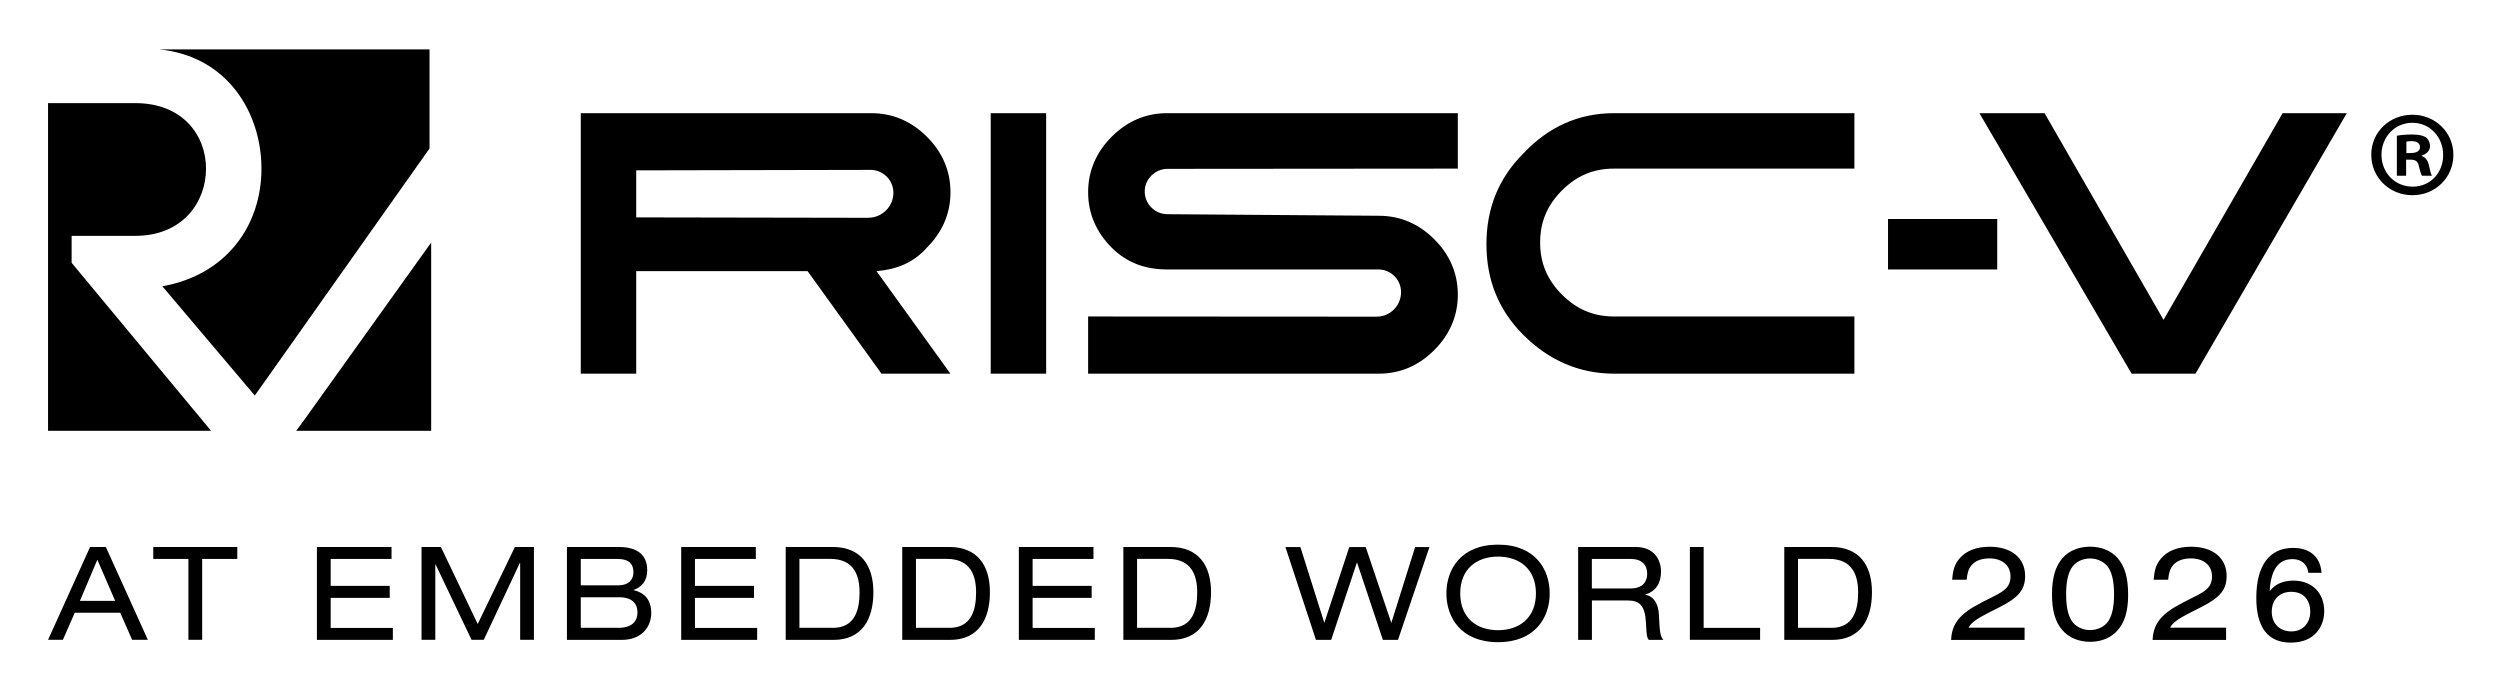 <svg xmlns="http://www.w3.org/2000/svg" role="img" viewBox="-7.99 65.00 415.74 114.74"><title>riscv_ew26_logo_black.svg</title><path d="M35.49 93.05c0 9.22-5.59 17.6-16.48 19.56l15.37 18.16 1.39-1.95 27.67-39.13V73.21H18.45c11.45 1.12 17.04 10.61 17.04 19.84z"/><path d="M3.92 104.22h10.61c7.82 0 11.74-5.58 11.74-11.17s-3.92-10.9-11.74-10.9H0v54.49h27.11L3.92 108.7v-4.48zm39.39 29.62l20.4-28.5v31.3H41.27l2.05-2.8h-.01zm113.45-50.02h9.22v43.32h-9.22zm64.18 33.84l-47.98-.03v9.51h48.34c3.63 0 6.71-1.4 9.22-3.92 2.51-2.51 3.92-5.59 3.92-9.22s-1.4-6.7-3.92-9.22c-2.51-2.51-5.6-3.9-9.22-3.9l-35.17-.26c-2.07-.02-3.75-1.69-3.76-3.77.01-2.08 1.71-3.76 3.79-3.77l48.28-.04v-9.22H186.1c-3.64 0-6.71 1.4-9.22 3.92-2.51 2.51-3.92 5.6-3.92 9.22s1.4 6.7 3.92 9.22c2.51 2.51 5.58 3.63 9.22 3.63h35.13c2.09 0 3.77 1.7 3.77 3.78 0 2.24-1.81 4.07-4.05 4.07h-.01zm39.49-33.84h39.96v9.22H260.43c-3.34 0-6.14 1.1-8.67 3.63-2.51 2.51-3.63 5.31-3.63 8.66s1.12 6.14 3.63 8.67c2.53 2.51 5.32 3.63 8.67 3.63h39.96v9.51h-39.94c-5.87 0-10.91-2.25-15.11-6.44-4.19-4.19-6.14-9.22-6.14-15.09s1.95-10.9 6.14-15.09c4.2-4.46 9.22-6.7 15.09-6.7zm-124.06 17.4l-38.56-.07v-7.82l38.95-.08c2.1 0 3.81 1.69 3.82 3.79 0 2.31-1.89 4.18-4.2 4.17l-.01.01zm13.69 25.92l-12.29-17.05c3.34-.28 6.14-1.39 8.38-3.91 2.51-2.52 3.92-5.59 3.92-9.22s-1.4-6.71-3.92-9.22c-2.51-2.51-5.6-3.92-9.22-3.92H88.59v43.32h9.22v-17.05h28.5l12.29 17.05h11.46-0zm196.43 0l-25.31-43.32h10.83l19.79 34.37 19.8-34.37h10.67l-25.16 43.32m-51.13-25.72h18.16v8.39h-18.16zM400 90.73c0 3.77-2.96 6.73-6.81 6.73s-6.85-2.96-6.85-6.73 3.04-6.65 6.85-6.65 6.81 2.96 6.81 6.65zm-11.96 0c0 2.96 2.19 5.31 5.19 5.31s5.07-2.35 5.07-5.27-2.15-5.35-5.11-5.35-5.15 2.39-5.15 5.31h-0zm4.1 3.49h-1.54v-6.65c.61-.12 1.46-.2 2.55-.2 1.26 0 1.82.2 2.31.49.36.28.65.81.65 1.46 0 .73-.57 1.3-1.38 1.54v.08c.65.24 1.01.73 1.22 1.62.2 1.01.32 1.42.49 1.66h-1.66c-.2-.24-.32-.85-.53-1.62-.12-.73-.53-1.05-1.38-1.05h-.73v2.68l0-.01zm.04-3.77h.73c.85 0 1.54-.28 1.54-.97 0-.61-.45-1.01-1.42-1.01-.41 0-.69.04-.85.08v1.91-.01zM12.01 166.9H4.44l-1.97 4.5H0l6.99-15.44h2.62l6.99 15.44h-2.62l-1.97-4.5zm-3.81-8.82l-2.9 6.84h5.86l-2.96-6.84zm15.14-.13H17.5v-1.99h13.97v1.99h-5.84v13.45h-2.29v-13.45zm21.36-1.99h12.42v1.99H47v4.48h9.82v1.99H47v5h10.34v1.99H44.71v-15.44l-.01-.01zm32.92 0h3.18v15.44h-2.29v-12.81h-.04l-6.01 12.81h-2.03l-5.99-12.55h-.04v12.55h-2.29v-15.44h3.22l6.12 12.81 6.19-12.81h-.02zm8.67 0h8.59c3.29 0 4.76 1.45 4.76 3.87 0 1.88-1 2.81-2.25 3.27v.04c1.77.41 2.92 1.58 2.92 3.81s-1.54 4.46-4.89 4.46h-9.13v-15.45zm8.55 6.38c1.69 0 2.51-.93 2.51-2.16 0-1.41-.76-2.23-2.64-2.23h-6.12v4.39h6.25zm-.04 7.07c2.55 0 3.22-1.3 3.22-2.62 0-1.21-.69-2.47-3.03-2.47h-6.4v5.08h6.21v.01zm10.48-13.45h12.42v1.99h-10.12v4.48h9.82v1.99h-9.82v5h10.34v1.99h-12.63v-15.44l-.01-.01zm17.39 0h7.83c4.63 0 6.75 3.03 6.75 7.51s-1.88 7.94-6.62 7.94h-7.96v-15.45zm7.85 13.45c3.76 0 4.43-3.16 4.43-5.91s-.89-5.56-4.87-5.56h-5.13v11.46h5.56l.01.01zm11.53-13.45h7.83c4.63 0 6.75 3.03 6.75 7.51s-1.88 7.94-6.62 7.94h-7.96v-15.45zm7.85 13.45c3.76 0 4.43-3.16 4.43-5.91s-.89-5.56-4.87-5.56h-5.13v11.46h5.56l.01.01zm11.53-13.45h12.42v1.99h-10.12v4.48h9.82v1.99h-9.82v5h10.34v1.99h-12.63v-15.44l-.01-.01zm17.39 0h7.83c4.63 0 6.75 3.03 6.75 7.51s-1.88 7.94-6.62 7.94h-7.96v-15.45zm7.85 13.45c3.76 0 4.43-3.16 4.43-5.91s-.89-5.56-4.87-5.56h-5.13v11.46h5.56l.01.01zm31.01-10.81h-.04l-4.26 12.81h-2.53l-5.08-15.44h2.49l3.96 12.55h.04l4.13-12.55h2.73l4.24 12.55h.04l3.94-12.55h2.38l-5.23 15.44h-2.51l-4.28-12.81H217.68zm23.45-3.03c6.21 0 8.59 4.15 8.59 8.11s-2.38 8.11-8.59 8.11-8.59-4.15-8.59-8.11 2.38-8.11 8.59-8.11zm0 1.99c-3.53 0-6.29 2.03-6.29 6.12s2.77 6.12 6.29 6.12 6.3-2.03 6.3-6.12-2.77-6.12-6.3-6.12zm13.32-1.6H264.01c3.09 0 4.22 2.14 4.22 4.11s-.91 3.27-2.6 3.81v.04c1.36.19 2.16 1.47 2.25 3.29.13 2.88.22 3.59.74 4.2h-2.42c-.37-.43-.37-1.08-.48-2.94-.15-2.77-1.08-3.61-2.99-3.61H256.74v6.55h-2.29V155.96zm8.69 6.9c2.25 0 2.79-1.36 2.79-2.44 0-1.47-.89-2.47-2.73-2.47h-6.47v4.91h6.41zm9.89-6.9h2.29v13.45h9.39v1.99h-11.68v-15.44H273.03zm15.7 0H296.56c4.63 0 6.75 3.03 6.75 7.51s-1.88 7.94-6.62 7.94h-7.96v-15.45zm7.85 13.45c3.76 0 4.43-3.16 4.43-5.91s-.89-5.56-4.87-5.56h-5.13v11.46h5.56l.01.01zm24.9-4.19l2-1.01c1.25-.63 1.62-.89 2.07-1.32.52-.49.8-1.2.8-2.02 0-1.83-1.36-3.01-3.52-3.01-1.32 0-2.33.4-2.96 1.13-.47.56-.68 1.15-.82 2.42h-2.4c.12-1.65.42-2.56 1.15-3.45 1.08-1.34 2.84-2.04 5.08-2.04 3.62 0 5.9 1.88 5.9 4.86 0 2.28-1.1 3.6-4.25 5.19l-1.86.94c-2.04 1.03-2.96 1.74-3.29 2.47h9.31v2.04h-12.22c.12-2.77 1.53-4.42 5.03-6.2l-.02-0zm11.77-1.39c0-2.75.56-4.65 1.76-6.04 1.06-1.2 2.7-1.88 4.56-1.88s3.5.66 4.58 1.88c1.22 1.41 1.76 3.27 1.76 6.16 0 2.61-.56 4.54-1.76 5.88-1.06 1.22-2.68 1.9-4.56 1.9s-3.52-.68-4.58-1.9c-1.22-1.39-1.76-3.27-1.76-5.99v-.01zm6.32 5.95c1.32 0 2.54-.63 3.13-1.62.59-.99.87-2.42.87-4.25 0-2.02-.28-3.43-.87-4.42-.61-.99-1.81-1.62-3.13-1.62s-2.49.63-3.1 1.62c-.59.99-.87 2.42-.87 4.32s.26 3.34.87 4.35c.59.99 1.81 1.62 3.1 1.62V169.78zm15.42-4.56l2-1.01c1.25-.63 1.62-.89 2.07-1.32.52-.49.8-1.2.8-2.02 0-1.83-1.36-3.01-3.52-3.01-1.32 0-2.33.4-2.96 1.13-.47.56-.68 1.15-.82 2.42h-2.4c.12-1.65.42-2.56 1.15-3.45 1.08-1.34 2.84-2.04 5.08-2.04 3.62 0 5.9 1.88 5.9 4.86 0 2.28-1.1 3.6-4.25 5.19l-1.86.94c-2.04 1.03-2.96 1.74-3.29 2.47h9.31v2.04h-12.22c.12-2.77 1.53-4.42 5.03-6.2l-.02-0zm18.422-3.666c-1.764 0-3.066.581-3.971 1.774.203-3.6 1.451-5.351 3.811-5.351 1.431 0 2.43.831 2.608 2.17l.015.108h2.198l-.013-.137c-.236-2.545-1.956-4.004-4.717-4.004-3.946 0-6.12 2.945-6.12 8.293 0 4.947 1.928 7.456 5.729 7.456 4.109 0 5.567-2.824 5.567-5.242 0-3.031-2.053-5.068-5.108-5.068zm-.367 8.447c-1.944 0-3.251-1.314-3.251-3.271 0-2.014 1.276-3.314 3.251-3.314 2.329 0 3.159 1.724 3.159 3.336 0 1.564-.988 3.249-3.159 3.249z"/></svg>